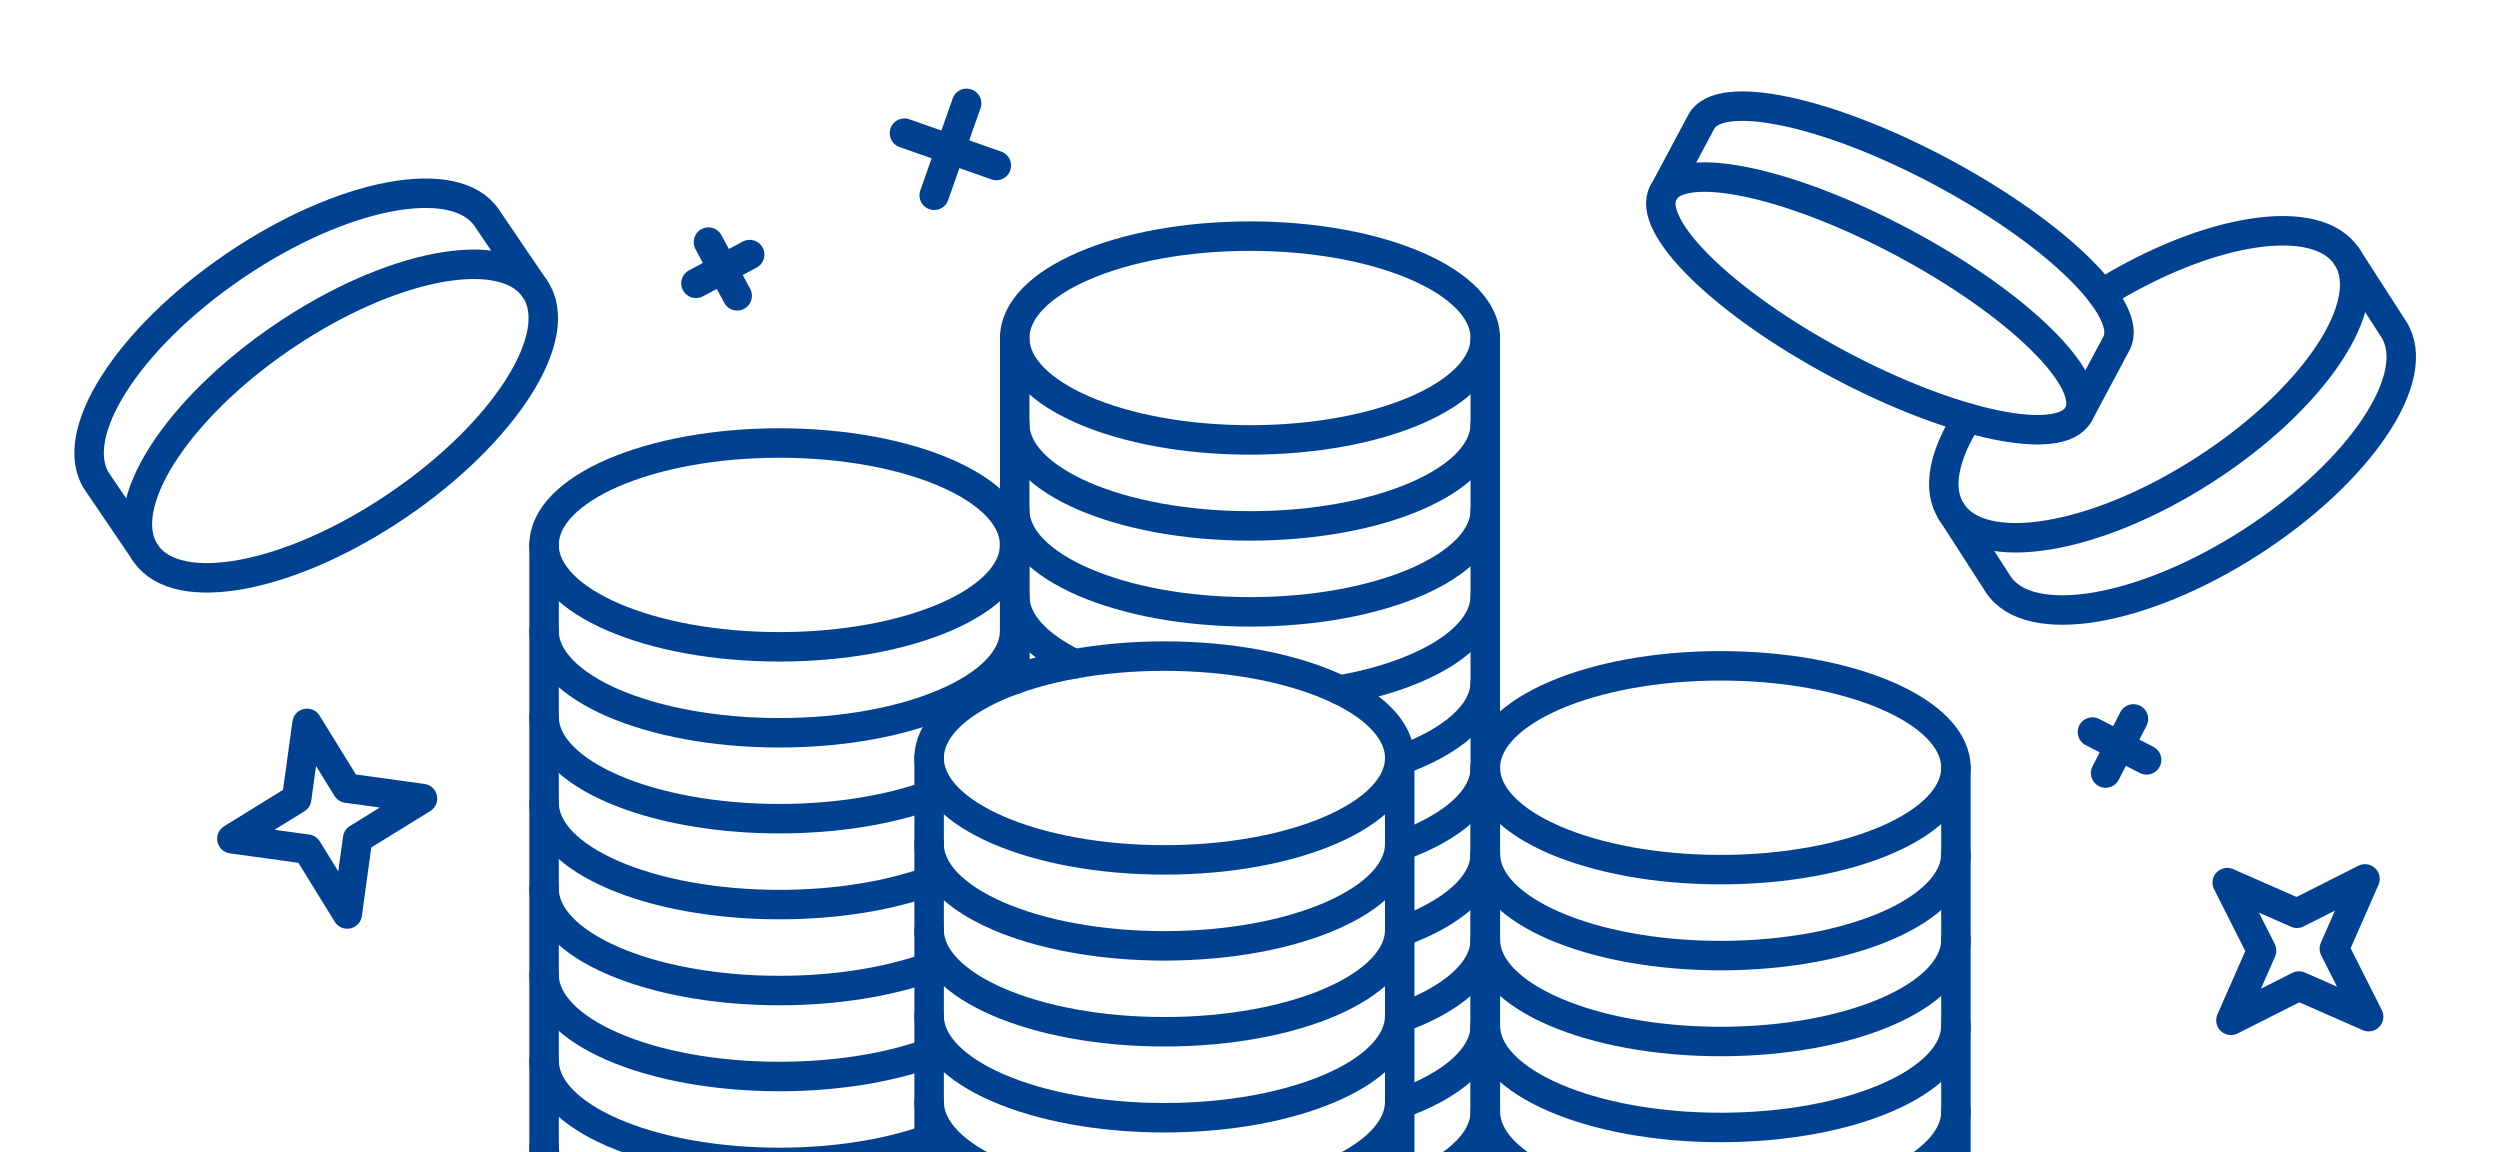 <svg id="_レイヤー_2" data-name="レイヤー 2" xmlns="http://www.w3.org/2000/svg" viewBox="0 0 447 206"><defs><clipPath id="clippath"><path class="cls-1" d="M0 0h447v206H0z"/></clipPath><style>.cls-1,.cls-2{stroke-width:0;fill:none}.cls-2{stroke:#004291;stroke-linecap:round;stroke-linejoin:round;stroke-width:5.27px}</style></defs><g id="_レイヤー_1-2" data-name="レイヤー 1"><g clip-path="url(#clippath)"><ellipse class="cls-2" cx="60.85" cy="75.29" rx="42.07" ry="18.22" transform="rotate(-34.17 60.846 75.284)"/><path class="cls-2" d="M95.66 51.66l-8.63-12.71c-5.65-8.32-25.82-4.49-45.04 8.56-19.23 13.05-30.23 30.38-24.58 38.7l8.63 12.71"/><ellipse class="cls-2" cx="139.35" cy="97.43" rx="42.07" ry="18.22"/><path class="cls-2" d="M97.28 97.43v15.37c0 10.06 18.84 18.22 42.07 18.22s42.07-8.16 42.07-18.22V97.43m.01 24.05v-8.68"/><path class="cls-2" d="M166.13 142.22c-7.28 2.6-16.6 4.16-26.77 4.16-23.24 0-42.08-8.16-42.08-18.22V112.8"/><path class="cls-2" d="M166.13 157.58c-7.28 2.6-16.6 4.16-26.77 4.16-23.24 0-42.08-8.15-42.08-18.21v-15.37"/><path class="cls-2" d="M166.13 172.95c-7.28 2.6-16.6 4.16-26.77 4.16-23.24 0-42.08-8.16-42.08-18.22v-15.36"/><path class="cls-2" d="M166.13 188.32c-7.28 2.6-16.6 4.16-26.77 4.16-23.24 0-42.08-8.16-42.08-18.22v-15.37"/><path class="cls-2" d="M166.13 203.68c-7.28 2.6-16.6 4.16-26.77 4.16-23.24 0-42.08-8.15-42.08-18.21v-15.37"/><path class="cls-2" d="M166.13 219.05c-7.28 2.6-16.6 4.16-26.77 4.16-23.24 0-42.08-8.16-42.08-18.22v-15.36"/><path class="cls-2" d="M166.13 234.41c-7.28 2.6-16.6 4.16-26.77 4.16-23.24 0-42.08-8.15-42.08-18.21v-15.37"/><ellipse class="cls-2" cx="307.65" cy="137.27" rx="42.07" ry="18.22"/><path class="cls-2" d="M265.58 137.27v15.37c0 10.06 18.84 18.22 42.07 18.22s42.07-8.16 42.07-18.22v-15.37"/><path class="cls-2" d="M265.58 152.63V168c0 10.06 18.84 18.22 42.07 18.22s42.07-8.16 42.07-18.22v-15.37"/><path class="cls-2" d="M265.58 168v15.37c0 10.06 18.84 18.22 42.07 18.22s42.07-8.16 42.07-18.22V168"/><path class="cls-2" d="M265.58 183.36v15.37c0 10.06 18.84 18.22 42.07 18.22s42.07-8.16 42.07-18.22v-15.37"/><path class="cls-2" d="M265.58 198.73v15.37c0 10.06 18.84 18.22 42.07 18.22s42.07-8.16 42.07-18.22v-15.37"/><ellipse class="cls-2" cx="208.2" cy="135.53" rx="42.07" ry="18.22"/><path class="cls-2" d="M166.13 135.53v15.37c0 10.06 18.84 18.22 42.07 18.22s42.07-8.16 42.07-18.22v-15.37"/><path class="cls-2" d="M166.13 150.89v15.37c0 10.06 18.84 18.22 42.07 18.22s42.07-8.16 42.07-18.22v-15.37"/><path class="cls-2" d="M166.13 166.26v15.37c0 10.06 18.84 18.22 42.07 18.22s42.07-8.16 42.07-18.22v-15.37"/><path class="cls-2" d="M166.13 181.62v15.37c0 10.06 18.84 18.22 42.07 18.22s42.07-8.16 42.07-18.22v-15.37"/><path class="cls-2" d="M166.13 196.99v15.37c0 10.06 18.84 18.22 42.07 18.22s42.07-8.16 42.07-18.22v-15.37"/><ellipse class="cls-2" cx="223.5" cy="60.44" rx="42.07" ry="18.22"/><path class="cls-2" d="M181.43 60.44v15.37c0 10.06 18.84 18.22 42.07 18.22s42.07-8.16 42.07-18.22V60.44"/><path class="cls-2" d="M181.43 75.81v15.37c0 10.06 18.84 18.22 42.07 18.22s42.07-8.16 42.07-18.22V75.81"/><path class="cls-2" d="M265.57 91.17v15.37c0 7.6-10.75 14.11-26.02 16.84m-47.4-4.69c-6.67-3.22-10.73-7.48-10.73-12.15V91.17"/><path class="cls-2" d="M265.57 106.54v15.37c0 5.66-5.96 10.71-15.3 14.05m-68.84-14.48v-14.94"/><path class="cls-2" d="M265.57 121.91v15.36c0 5.66-5.96 10.71-15.3 14.06"/><path class="cls-2" d="M265.57 137.27v15.37c0 5.66-5.96 10.71-15.3 14.05"/><path class="cls-2" d="M265.57 152.64V168c0 5.66-5.96 10.71-15.3 14.06"/><path class="cls-2" d="M265.57 168v15.37c0 5.66-5.96 10.71-15.3 14.05"/><path class="cls-2" d="M265.57 183.37v15.36c0 5.66-5.96 10.71-15.3 14.06M54.9 129.34l7.15 11.58 13.49 1.86-11.59 7.15-1.86 13.49-7.15-11.59-13.48-1.86 11.58-7.15 1.86-13.48zM161.72 23.81l16.43 5.78m-11.11 5.33l5.79-16.44m-48.39 32.18l9.6-5.14m-2.23 7.37l-5.14-9.6m249.13 9.24c19.11-11.87 38.55-14.85 43.86-6.59 5.45 8.45-5.98 25.51-25.52 38.08-19.54 12.58-39.79 15.92-45.23 7.46-2.63-4.08-1.33-10.14 2.89-16.75"/><path class="cls-2" d="M348.91 91.48l8.32 12.92c5.44 8.46 25.7 5.12 45.24-7.45 19.54-12.58 30.97-29.63 25.52-38.09l-8.32-12.92"/><ellipse class="cls-2" cx="334.54" cy="54.26" rx="12.31" ry="42.07" transform="rotate(-61.92 334.522 54.269)"/><path class="cls-2" d="M371.66 74.07l6.77-12.69c3.2-6-10.82-19.73-31.32-30.67-20.5-10.94-39.72-14.94-42.92-8.94l-6.77 12.69m126.09 147.32l-12.46-5.48-12.16 6.13 5.48-12.46-6.14-12.16 12.47 5.48 12.16-6.14-5.48 12.47 6.13 12.16zm-42.05-53.24l-4.98 9.68m-2.35-7.33l9.68 4.98"/></g><path class="cls-1" d="M0 0h447v206H0z"/></g></svg>